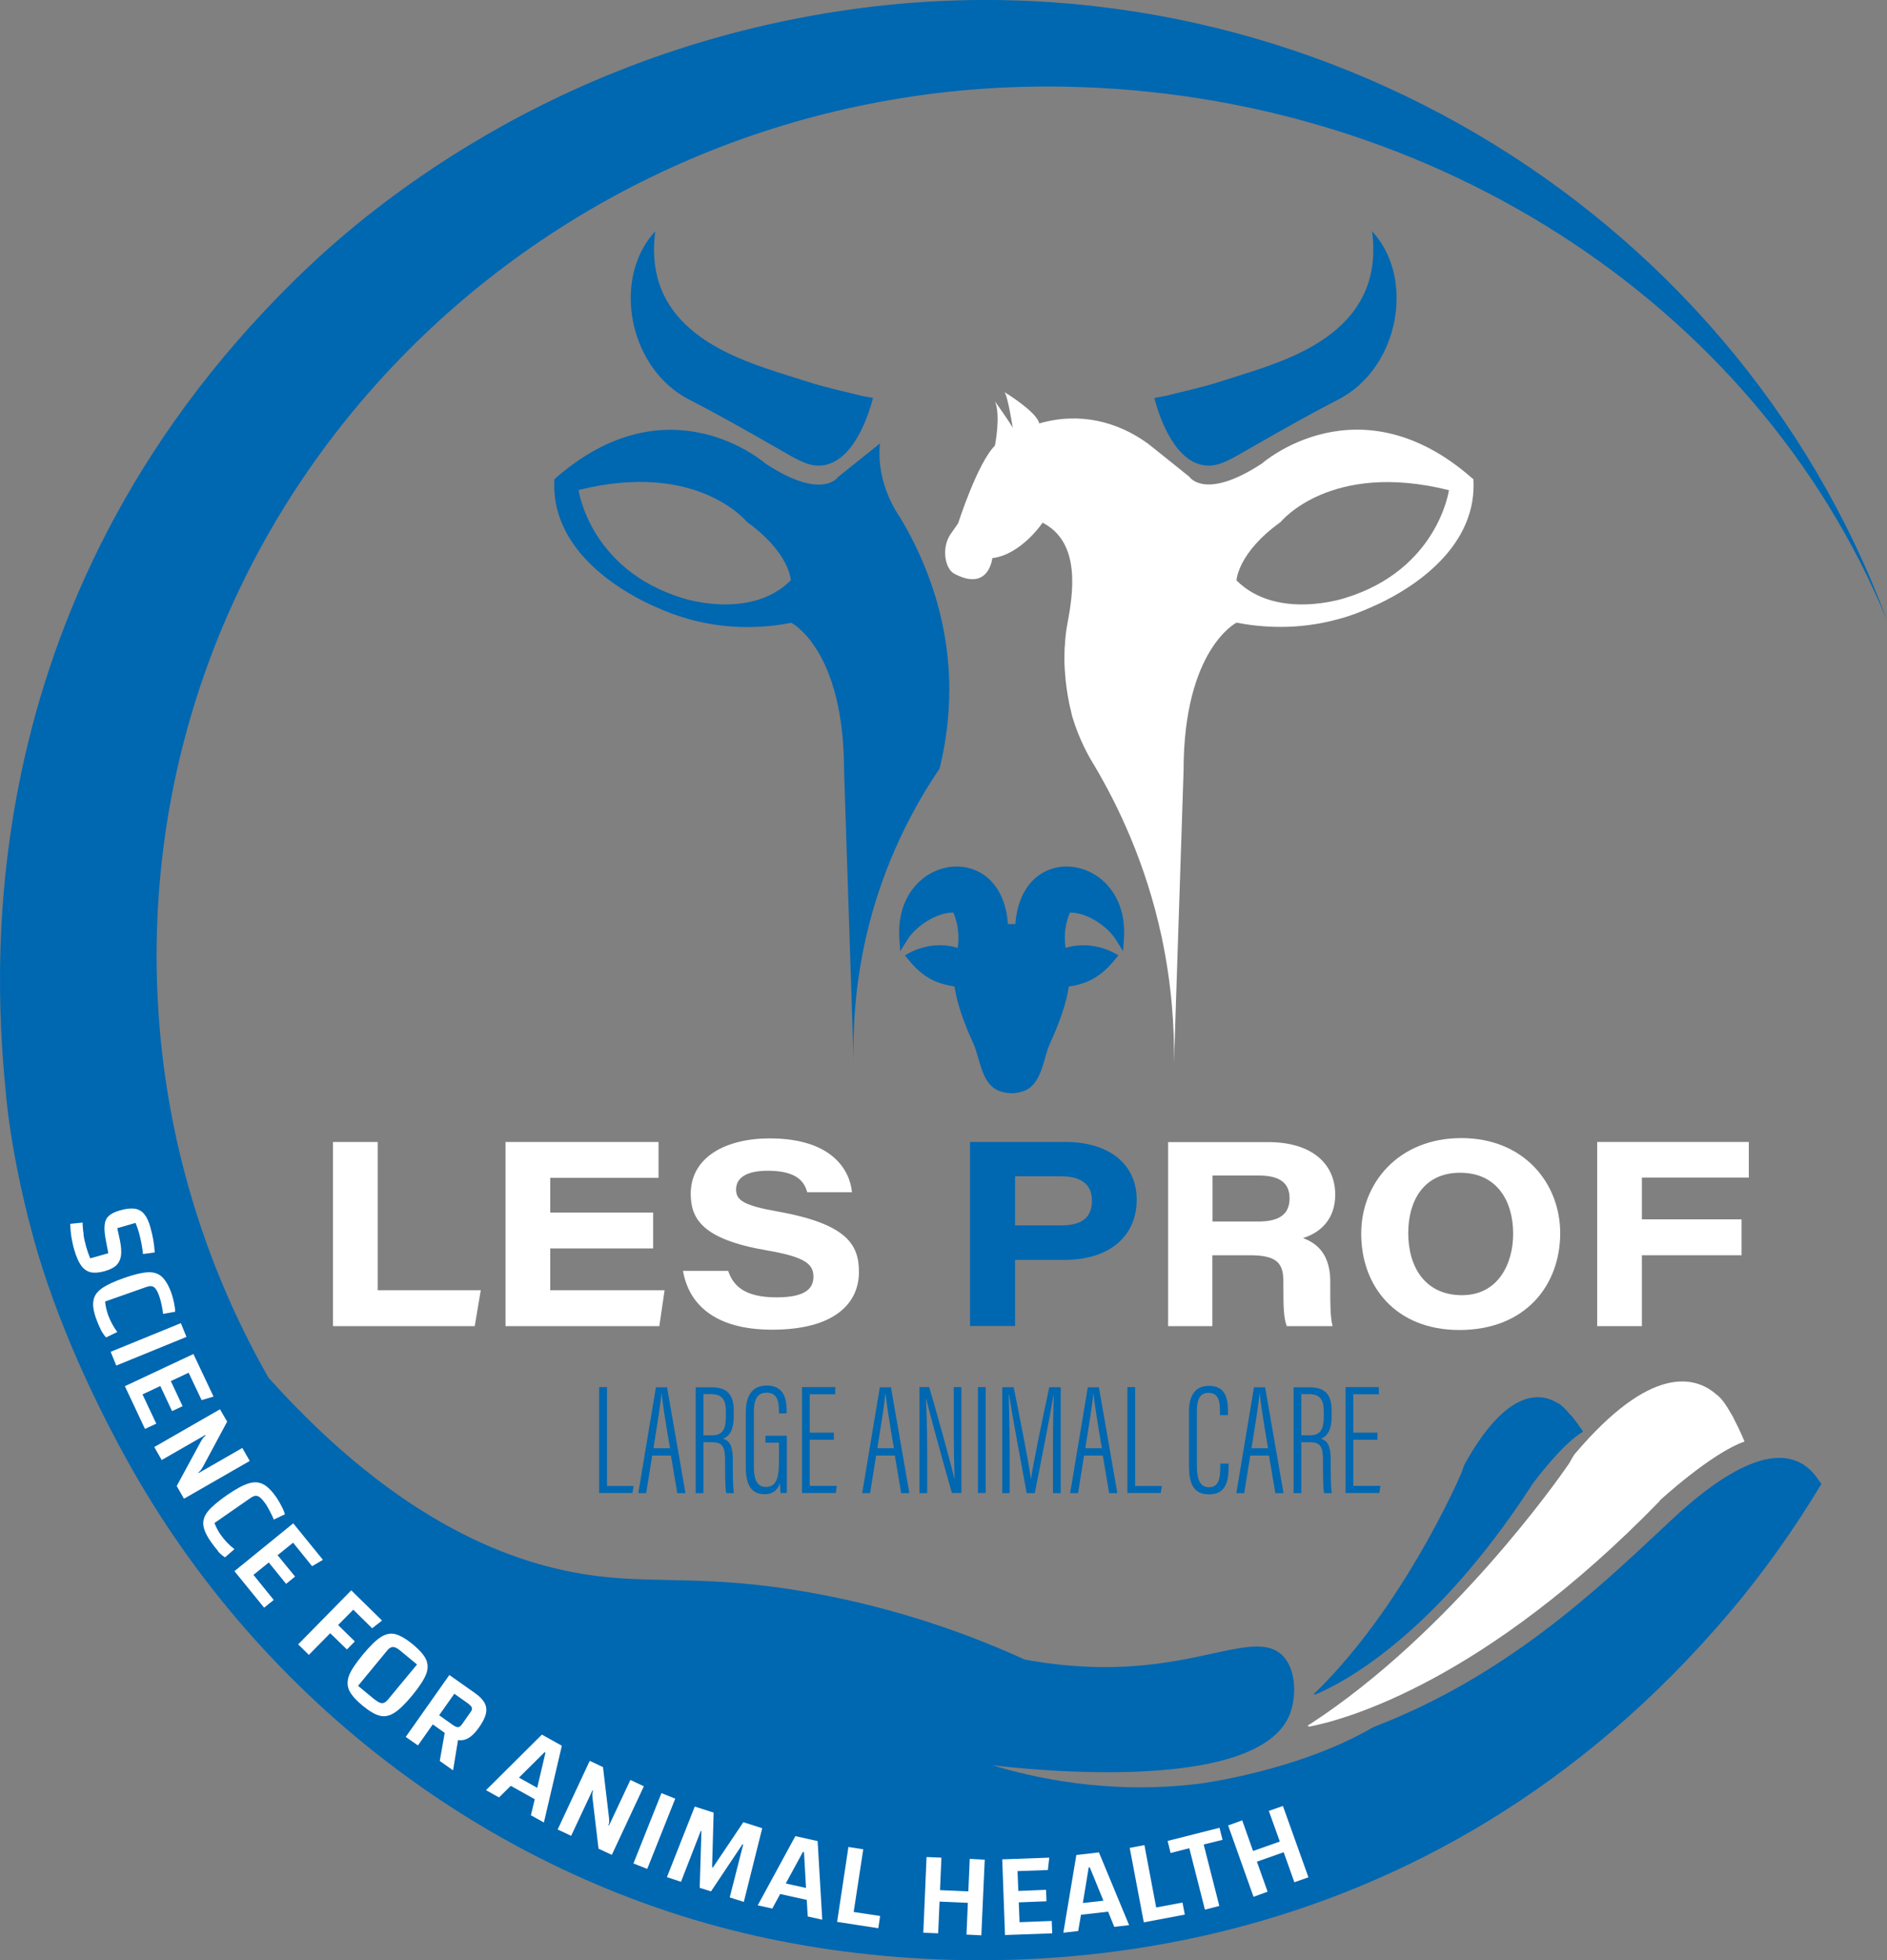 <?xml version="1.0" encoding="UTF-8"?>
<svg id="Layer_2" data-name="Layer 2" xmlns="http://www.w3.org/2000/svg" viewBox="0 0 121.95 126.65">
  <rect x="0" y="0" width="121.95" height="126.65" fill="#808080" stroke="none"/>
  <defs>
    <style>
      .cls-1, .cls-2 {
        fill: #fff;
      }

      .cls-3 {
        fill: #0067b1;
      }

      .cls-2 {
        fill-rule: evenodd;
      }

      .cls-4 {
        fill: #404041;
      }
    </style>
  </defs>
  <g id="Layer_1-2" data-name="Layer 1">
    <g>
      <polygon class="cls-1" points="21.52 73.78 24.41 73.78 24.41 83.36 31.07 83.36 30.68 85.68 21.52 85.68 21.52 73.78"/>
      <polygon class="cls-1" points="42.21 80.66 35.56 80.66 35.56 83.36 42.95 83.36 42.61 85.68 32.67 85.68 32.67 73.78 42.56 73.78 42.56 76.1 35.56 76.1 35.56 78.34 42.21 78.34 42.21 80.66"/>
      <path class="cls-1" d="M47.06,82.11c.34,1.03,1.15,1.71,3.13,1.71,1.86,0,2.38-.57,2.38-1.33,0-.83-.54-1.28-3.04-1.71-4.14-.71-4.89-2.04-4.89-3.65,0-2.38,2.28-3.58,5.1-3.58,4.07,0,5.19,2.09,5.32,3.48h-2.89c-.17-.59-.57-1.39-2.54-1.39-1.37,0-2.06.44-2.06,1.22,0,.68.49,1.03,2.72,1.42,4.51.81,5.22,2.18,5.22,3.9,0,2.06-1.62,3.73-5.61,3.73-3.72,0-5.39-1.66-5.76-3.8h2.91Z"/>
      <path class="cls-3" d="M62.7,73.78h6.15c2.77,0,4.61,1.39,4.61,3.73s-1.74,3.89-4.65,3.89h-3.21v4.27h-2.91v-11.89ZM65.6,79.17h2.98c1.23,0,1.99-.42,1.99-1.6,0-.96-.59-1.57-1.99-1.57h-2.98v3.18Z"/>
      <path class="cls-1" d="M78.35,81.1v4.58h-2.86v-11.89h6.47c2.76,0,4.33,1.35,4.33,3.4,0,1.54-.9,2.43-2.08,2.8.49.2,1.76.68,1.76,2.8v.59c0,.83,0,1.74.15,2.3h-2.96c-.2-.52-.22-1.23-.22-2.48v-.41c0-1.2-.44-1.69-2.18-1.69h-2.42ZM78.35,78.92h2.98c1.4,0,2.01-.51,2.01-1.5s-.63-1.47-1.99-1.47h-2.99v2.97Z"/>
      <path class="cls-1" d="M100.83,79.68c0,3.31-2.2,6.25-6.52,6.25-4.04,0-6.34-2.75-6.34-6.23,0-3.28,2.43-6.17,6.47-6.17s6.39,2.91,6.39,6.15M91.01,79.66c0,2.25,1.13,4.02,3.47,4.02s3.31-2.03,3.31-3.97c0-2.09-1.03-3.94-3.43-3.94s-3.35,1.88-3.35,3.89"/>
      <polygon class="cls-1" points="103.22 73.78 113.02 73.78 113.02 76.08 106.11 76.08 106.11 78.78 112.55 78.78 112.55 81.1 106.11 81.1 106.11 85.68 103.22 85.68 103.22 73.78"/>
      <path class="cls-1" d="M112.74,93.13s-.31-.76-.72-1.53c0,0,0,0,.01-.01l-.1-.16c-.32-.57-.68-1.12-1.01-1.34-1.38-1.21-4.25-1.92-9.13,3.83-.17.2-.31.55-.48.77-.46.67-7.49,10.76-16.67,16.72h0s-.27.11,0,.14c2.38-.46,11.31-2.94,22.62-14.57v-.03s3.31-3.05,5.47-3.81"/>
      <path class="cls-3" d="M102.3,92.48s-.32-.49-.72-.98c0,0,0,0,0,0l-.1-.1c-.3-.36-.64-.7-.9-.8-1.15-.66-3.28-.76-5.92,3.99-.09.16-.14.43-.23.61-.23.54-3.79,8.67-9.45,14.18h0s-.17.12.02.1c1.62-.66,7.59-3.67,13.97-13.49v-.02s1.91-2.63,3.33-3.47"/>
      <path class="cls-3" d="M108.01,98.21c-3.95,3.68-9.54,9.19-17.51,12.66-.07.03-.15.06-.23.1-.5.21-1,.42-1.52.62-.02,0-.02.01-.02.01-4.87,2.84-11.21,3.64-11.21,3.64-5.86.73-10.75-.39-13.39-1.19,2.09.25,17.15,1.92,19.22-3.28.44-1.11.45-2.92-.49-3.83-1.37-1.32-3.97.04-8.16.56-2.11.27-4.97.37-8.48-.28-3.2-1.46-8-3.3-14.04-4.36-6.34-1.1-9.6-.55-13.47-1.02-5.44-.65-12.89-3.4-21.36-12.83-4.6-8.07-7.23-17.37-7.23-27.26,0-31.02,25.78-56.16,57.57-56.16,24.23,0,45.77,13.85,54.27,34.52C112.03,13.27,83.78-3.76,54.29.71,34.08,3.77,22.09,15.11,19.05,18.09-2.45,39.21-.29,63.87.41,70.96c.4,4.07,1.57,8.34,1.57,8.34,1.28,4.97,3.61,10.29,6.17,14.93,8.72,15.83,24.07,27.36,41.51,31.02,16.33,3.43,42.61,2.01,62.18-21.14,2.15-2.54,4.15-5.38,5.87-8.23-.06-.11-.11-.15-.19-.27-1.01-1.51-3.4-3.1-9.5,2.59"/>
      <path class="cls-3" d="M42.35,14.94c-2.66,2.85-1.85,8.16,1.48,10.45.92.63.63.25,6.81,3.8,1.04.6,1.76,1.02,2.64.86,2.01-.37,2.92-3.49,3.14-4.34-.24-.04-.48-.09-.72-.13-1.17-.3-2.35-.54-3.49-.91-1.79-.58-3.64-1.09-5.31-1.93-3.11-1.55-5.07-3.94-4.55-7.81"/>
      <path class="cls-3" d="M54.55,49.81c0-7.87-3.41-9.57-3.41-9.57-1.57.3-3.94.51-6.62-.24-.79-.22-1.49-.49-2.11-.77-1.02-.44-5.81-2.64-6.51-6.84-.07-.43-.1-.91-.07-1.43,7.39-6.54,13.65-1,13.65-1,3.7,2.42,4.69.85,4.69.85l2.7-2.16c-.28,2.67,1.28,4.75,1.28,4.75,1.22,2.02,3.19,5.96,3.2,11.12,0,1.99-.28,3.73-.63,5.14-1.56,2.3-3.63,5.98-4.75,10.88-.72,3.15-.86,5.94-.8,8.11l-.62-18.83ZM37.39,31.66s.71,5.12,6.68,6.97c0,0,4.41,1.49,7.04-1.14,0,0-.07-1.78-2.84-3.77,0,0-3.2-3.98-10.88-2.06"/>
      <path class="cls-3" d="M88.67,14.94c2.66,2.85,1.85,8.16-1.48,10.45-.92.63-.63.25-6.81,3.8-1.04.6-1.76,1.02-2.64.86-2.01-.37-2.92-3.49-3.14-4.34.24-.04.48-.09.72-.13,1.17-.3,2.35-.54,3.49-.91,1.79-.58,3.64-1.09,5.31-1.93,3.11-1.55,5.07-3.94,4.55-7.81"/>
      <path class="cls-4" d="M69.1,45.57c-.14-.65-.31-1.65-.33-2.84,0,1.04.13,1.99.33,2.84M68.77,42.72c0-.24,0-.48,0-.73-.01.25-.01.49,0,.73M69.1,45.57c.04.2.08.37.12.49-.04-.16-.08-.33-.12-.49M74.15,28.65h0s.1.08.14.12l-.14-.12Z"/>
      <path class="cls-3" d="M65.62,59.7c.13-1.79.92-2.9,1.94-3.4.48-.24,1.02-.34,1.55-.31.53.03,1.06.19,1.54.46.14.08.27.17.4.26h0s0,0,0,0c1,.76,1.7,2.09,1.59,3.88l-.06.87-.46-.74c-.31-.5-.86-.99-1.48-1.33-.49-.27-1.02-.43-1.49-.43-.25.57-.38,1.24-.32,1.96,0,.11.02.22.04.32.71-.22,1.5-.22,2.25-.02.3.08.59.2.86.34l.3.16-.21.26c-.51.64-1.01,1.04-1.52,1.31-.47.24-.95.37-1.48.45v.02c-.16,1.05-.58,2.28-1.22,3.67-.12.26-.21.59-.31.92-.23.81-.47,1.66-1.19,2.06-.13.07-.28.12-.45.16-.16.04-.34.06-.52.06h0c-.18,0-.35-.02-.52-.06-.16-.04-.32-.09-.45-.16-.72-.39-.96-1.25-1.19-2.06-.1-.34-.19-.66-.31-.92-.64-1.38-1.06-2.62-1.22-3.67v-.02c-.53-.09-1.01-.21-1.48-.45-.52-.27-1.01-.67-1.52-1.31l-.21-.26.3-.16c.27-.15.57-.26.86-.34.75-.21,1.54-.2,2.25.02.02-.11.03-.22.04-.32.05-.72-.07-1.39-.32-1.96-.48,0-1,.16-1.49.43-.62.34-1.17.83-1.48,1.33l-.46.74-.06-.87c-.11-1.79.59-3.12,1.59-3.88h0s0,0,0,0c.13-.1.26-.19.4-.26.48-.28,1.01-.43,1.54-.46.53-.03,1.06.07,1.55.31,1.02.5,1.81,1.61,1.94,3.4.08,0,.17,0,.25,0s.17,0,.25,0"/>
      <path class="cls-2" d="M95.2,30.95c-7.39-6.54-13.65-1-13.65-1-3.7,2.42-4.69.85-4.69.85l-2.12-1.7s-.02-.01-.02-.02l-.41-.32s-.09-.08-.14-.11c-1.94-1.41-4.41-2.05-7.01-1.29-.12-.71-2.13-1.96-2.25-2.03.22.23.54,2.31.54,2.31-.21-.39-1.15-1.71-1.15-1.71.39.91,0,2.86,0,2.86-1.13,1.12-2.38,5.02-2.38,5.02l-.48.69c-.61.87-.38,2.23.22,2.56,2.25,1.21,2.47-1,2.47-1,1.86-.22,3.25-2.29,3.25-2.29,2.51,1.29,1.96,4.62,1.6,6.54-.09.47-.14.94-.16,1.39-.02.09-.02.19-.02.28-.08,1.89.28,3.46.44,4.07,0,.04.01.07.02.1,0,.03.02.06.02.09.01.05.02.07.02.07.46,1.53,1.1,2.63,1.43,3.16,1.49,2.52,3.31,6.25,4.34,11.05.66,3.1.83,5.87.8,8.11l.62-18.83c0-7.86,3.42-9.57,3.42-9.57,1.56.3,3.94.51,6.62-.24.79-.21,1.49-.49,2.11-.77,1.03-.44,5.82-2.64,6.51-6.84.07-.43.1-.91.07-1.43M86.95,38.63s-4.41,1.49-7.04-1.13c0,0,.07-1.78,2.85-3.77,0,0,3.2-3.98,10.88-2.06,0,0-.71,5.12-6.69,6.96"/>
      <path class="cls-1" d="M5.39,79.73c.04.28.1.54.17.79.07.26.16.52.27.78l1.17-.33-.14-.73c-.09-.45-.13-.81-.1-1.07.02-.26.11-.46.27-.61.16-.15.4-.27.73-.36.38-.11.69-.14.94-.11.25.04.46.15.62.35.16.19.3.48.4.86.15.53.25,1.07.28,1.62l-.76.1c-.04-.44-.13-.9-.26-1.38-.07-.25-.15-.46-.22-.63l-1.18.34.17.78c.08.41.11.74.07,1-.04.26-.14.46-.3.62-.17.16-.42.28-.76.38-.36.1-.66.12-.9.07-.24-.06-.45-.2-.62-.44-.17-.24-.31-.57-.44-1.01-.17-.58-.25-1.14-.26-1.68l.8-.08c0,.23.02.48.07.76"/>
      <path class="cls-1" d="M6.51,85.89c-.1-.19-.2-.43-.3-.7-.17-.48-.23-.87-.17-1.17.05-.3.23-.56.54-.78.31-.22.78-.44,1.43-.67.65-.23,1.17-.35,1.54-.37.38-.02.69.08.92.3.23.21.44.57.62,1.08.06.17.11.38.16.61.05.24.07.42.07.56l-.78.14c-.02-.18-.05-.38-.1-.6-.05-.23-.1-.41-.15-.55-.1-.29-.21-.48-.33-.57-.11-.09-.28-.1-.5-.02l-2.67.94c.03.28.09.56.19.85.14.39.34.77.6,1.12l-.73.35c-.13-.15-.25-.33-.35-.52"/>
      <rect class="cls-1" x="7.15" y="86.38" width="4.9" height=".96" transform="translate(-32.12 10.07) rotate(-22.21)"/>
      <polygon class="cls-1" points="9.21 90.09 10.1 91.98 9.37 92.32 8.07 89.56 12.5 87.48 13.8 90.23 13.03 90.46 12.19 88.69 11.04 89.23 11.8 90.85 11.12 91.17 10.36 89.55 9.21 90.09"/>
      <path class="cls-1" d="M14.21,91.04l.47.81-1.53,2.85c-.07.13-.13.23-.17.28-.04.05-.09.1-.16.15l.02.04,2.82-1.62.48.84-4.25,2.44-.47-.82,1.54-2.84c.07-.13.13-.22.17-.27.04-.05.1-.1.16-.15l-.02-.04-2.82,1.62-.48-.84,4.25-2.44Z"/>
      <path class="cls-1" d="M14.09,100.2c-.15-.16-.3-.36-.47-.6-.29-.42-.45-.78-.48-1.08-.03-.3.07-.6.31-.89.24-.29.64-.63,1.2-1.02.57-.39,1.03-.65,1.39-.76.36-.12.68-.1.96.04.28.14.57.43.88.88.1.15.21.33.32.55.11.21.18.39.21.52l-.72.34c-.06-.17-.15-.35-.26-.56-.11-.21-.2-.37-.29-.49-.18-.25-.33-.41-.47-.46-.13-.06-.3-.02-.49.12l-2.32,1.61c.1.26.23.52.41.77.24.34.53.65.88.92l-.61.53c-.17-.11-.33-.25-.47-.41"/>
      <polygon class="cls-1" points="16.38 101.75 17.69 103.37 17.07 103.87 15.15 101.51 18.95 98.42 20.87 100.78 20.17 101.19 18.94 99.67 17.94 100.48 19.07 101.86 18.49 102.33 17.37 100.95 16.38 101.75"/>
      <polygon class="cls-1" points="19.96 106.92 19.27 106.24 22.7 102.75 24.69 104.7 24.05 105.2 22.83 104 21.85 104.99 22.93 106.05 22.42 106.57 21.34 105.52 19.96 106.92"/>
      <path class="cls-1" d="M24.61,105.77c.31-.2.63-.27.94-.19.31.08.69.3,1.13.66.44.37.73.69.86.99.13.29.13.61-.01.96-.14.35-.44.8-.89,1.35-.45.55-.84.92-1.15,1.12-.32.2-.63.27-.94.19-.31-.07-.69-.3-1.13-.66-.44-.37-.73-.7-.86-.99-.13-.29-.13-.61,0-.96.14-.35.44-.79.89-1.34.46-.55.84-.93,1.16-1.13M24.22,109.8c.19.16.35.24.47.24.12,0,.25-.07.38-.23l1.88-2.27-1.09-.9c-.19-.16-.34-.23-.47-.23-.12,0-.25.08-.37.23l-1.88,2.28,1.09.9Z"/>
      <path class="cls-1" d="M28.42,113.77l.32-1.81-.77-.55-.96,1.36-.79-.55,2.82-4,1.66,1.17c.3.21.51.43.62.64.11.21.14.45.08.7-.06.25-.21.55-.46.9-.22.31-.44.53-.66.66-.22.13-.45.17-.68.13l-.32,1.96-.85-.6ZM28.38,110.82l.86.61c.15.11.27.16.35.16.08,0,.16-.05.24-.15l.6-.85c.07-.1.09-.19.06-.27-.03-.08-.12-.17-.27-.28l-.86-.61-.98,1.39Z"/>
      <path class="cls-1" d="M34.55,116.24l-1.54-.86-.76.75-.84-.47,3.61-3.59,1.29.72-1.16,4.96-.84-.47.25-1.04ZM34.72,115.5l.53-2.26-.06-.03-1.65,1.64,1.18.66Z"/>
      <path class="cls-1" d="M38.12,113.77l.85.4.38,3.21c.02.15.02.26.02.33,0,.07-.02.14-.05.21l.04.02,1.38-2.94.87.41-2.07,4.43-.86-.4-.38-3.21c-.02-.15-.02-.25-.02-.32,0-.07.02-.14.05-.22l-.04-.02-1.38,2.94-.87-.41,2.07-4.43Z"/>
      <rect class="cls-1" x="39.84" y="117.82" width="4.89" height=".96" transform="translate(-83.26 113.76) rotate(-68.26)"/>
      <polygon class="cls-1" points="44.9 116.72 46.12 117.11 46.02 120.64 46.07 120.66 48.04 117.73 49.26 118.12 48.07 122.88 47.16 122.59 48.03 119.17 47.98 119.16 45.95 122.2 45.22 121.97 45.33 118.31 45.29 118.29 44.01 121.58 43.1 121.28 44.9 116.72"/>
      <path class="cls-1" d="M52.14,122.75l-1.72-.38-.51.94-.94-.21,2.43-4.47,1.44.32.3,5.08-.94-.21-.06-1.06ZM52.09,121.99l-.13-2.32-.07-.02-1.11,2.04,1.32.29Z"/>
      <polygon class="cls-1" points="54.83 119.33 55.79 119.48 55.17 123.53 56.88 123.79 56.76 124.58 54.1 124.17 54.83 119.33"/>
      <polygon class="cls-1" points="63.64 120.15 63.42 125.04 62.46 124.99 62.55 122.94 60.72 122.86 60.63 124.91 59.67 124.87 59.88 119.98 60.84 120.02 60.75 122.12 62.58 122.2 62.67 120.1 63.64 120.15"/>
      <polygon class="cls-1" points="65.89 124.19 67.97 124.11 68 124.91 64.95 125.02 64.77 120.13 67.81 120.02 67.72 120.82 65.76 120.89 65.81 122.17 67.6 122.1 67.63 122.84 65.84 122.91 65.89 124.19"/>
      <path class="cls-1" d="M71.61,123.51l-1.75.2-.18,1.05-.96.11.84-5.02,1.46-.17,1.95,4.7-.96.11-.4-.99ZM71.31,122.8l-.88-2.15h-.07s-.38,2.3-.38,2.3l1.34-.15Z"/>
      <polygon class="cls-1" points="73.01 119.39 73.96 119.21 74.72 123.24 76.42 122.92 76.57 123.7 73.92 124.2 73.01 119.39"/>
      <polygon class="cls-1" points="78.8 123.14 77.87 123.38 76.86 119.41 75.65 119.72 75.46 118.94 78.81 118.09 79.01 118.87 77.79 119.17 78.8 123.14"/>
      <polygon class="cls-1" points="82.91 116.68 84.56 121.29 83.65 121.61 82.96 119.67 81.23 120.28 81.92 122.22 81.01 122.55 79.37 117.94 80.28 117.61 80.98 119.59 82.71 118.98 82 117 82.91 116.68"/>
      <polygon class="cls-3" points="38.72 89.62 39.23 89.62 39.23 96.01 40.95 96.01 40.87 96.46 38.72 96.46 38.72 89.62"/>
      <path class="cls-3" d="M42.15,94.04l-.39,2.43h-.51l1.14-6.84h.72l1.19,6.84h-.53l-.41-2.43h-1.22ZM43.3,93.57c-.3-1.74-.48-2.95-.54-3.51h-.02c-.02.5-.29,2.1-.51,3.51h1.07Z"/>
      <path class="cls-3" d="M45.46,93.18v3.29h-.5v-6.84h1.01c1.02,0,1.45.46,1.45,1.52v.35c0,.84-.25,1.3-.7,1.45.46.14.64.5.64,1.4,0,.59-.01,1.67.07,2.12h-.5c-.08-.44-.07-1.6-.07-2.07,0-.92-.14-1.22-.86-1.22h-.55ZM45.46,92.73h.59c.71,0,.86-.49.86-1.21v-.35c0-.69-.21-1.1-.96-1.1h-.49v2.67Z"/>
      <path class="cls-3" d="M50.85,96.46h-.41c-.01-.11-.03-.49-.04-.65-.16.54-.54.73-.99.73-.9,0-1.21-.68-1.21-1.73v-3.57c0-1.13.46-1.72,1.35-1.72,1.02,0,1.29.7,1.29,1.66v.14h-.5v-.13c0-.56-.06-1.21-.79-1.21-.54,0-.83.32-.83,1.26v3.54c0,.76.19,1.29.77,1.29.75,0,.85-.71.85-1.71v-1.15h-.87v-.45h1.38v3.68Z"/>
      <polygon class="cls-3" points="53.89 93.02 52.33 93.02 52.33 96 54.08 96 54.01 96.46 51.83 96.46 51.83 89.62 53.98 89.62 53.98 90.08 52.33 90.08 52.33 92.56 53.89 92.56 53.89 93.02"/>
      <path class="cls-3" d="M56.62,94.04l-.39,2.43h-.51l1.14-6.84h.72l1.19,6.84h-.53l-.41-2.43h-1.22ZM57.77,93.57c-.3-1.74-.48-2.95-.54-3.51h-.02c-.02.5-.29,2.1-.51,3.51h1.07Z"/>
      <path class="cls-3" d="M59.42,96.46v-6.84h.63c.44,1.47,1.48,5.21,1.62,5.9h.02c-.03-.97-.05-1.94-.05-3.05v-2.85h.49v6.84h-.61c-.47-1.61-1.5-5.38-1.67-6.1h-.01c.04.82.08,2.03.08,3.27v2.84h-.49Z"/>
      <rect class="cls-3" x="63.2" y="89.62" width=".5" height="6.84"/>
      <path class="cls-3" d="M68.05,93.4c0-1.32.03-2.6.05-3.3h-.01c-.18,1.12-.8,4.3-1.22,6.37h-.52c-.32-1.75-.96-5.17-1.14-6.37h-.02c.02.79.06,2.35.06,3.52v2.85h-.48v-6.84h.74c.45,2.22,1.02,5.11,1.11,5.92h.01c.1-.77.73-3.84,1.18-5.92h.74v6.84h-.5v-3.07Z"/>
      <path class="cls-3" d="M70.06,94.04l-.39,2.43h-.51l1.14-6.84h.72l1.19,6.84h-.53l-.41-2.43h-1.22ZM71.21,93.57c-.3-1.74-.48-2.95-.54-3.51h-.02c-.02.5-.29,2.1-.51,3.51h1.07Z"/>
      <polygon class="cls-3" points="72.86 89.62 73.36 89.62 73.36 96.01 75.09 96.01 75.01 96.46 72.86 96.46 72.86 89.62"/>
      <path class="cls-3" d="M79.4,94.56v.21c0,.93-.17,1.78-1.27,1.78s-1.29-.87-1.29-1.85v-3.5c0-1.12.46-1.66,1.29-1.66,1.06,0,1.23.79,1.23,1.65v.24h-.52v-.25c0-.6-.07-1.19-.73-1.19-.62,0-.76.51-.76,1.21v3.51c0,.85.19,1.38.78,1.38.64,0,.73-.57.73-1.31v-.22h.52Z"/>
      <path class="cls-3" d="M80.8,94.04l-.39,2.43h-.51l1.14-6.84h.72l1.19,6.84h-.53l-.41-2.43h-1.22ZM81.95,93.57c-.3-1.74-.48-2.95-.54-3.51h-.02c-.02.5-.29,2.1-.51,3.51h1.08Z"/>
      <path class="cls-3" d="M84.1,93.18v3.29h-.5v-6.84h1.01c1.02,0,1.45.46,1.45,1.52v.35c0,.84-.25,1.3-.7,1.45.46.14.64.5.64,1.4,0,.59-.01,1.67.07,2.12h-.5c-.08-.44-.07-1.6-.07-2.07,0-.92-.14-1.22-.86-1.22h-.55ZM84.1,92.73h.59c.71,0,.86-.49.86-1.21v-.35c0-.69-.21-1.1-.96-1.1h-.49v2.67Z"/>
      <polygon class="cls-3" points="89.02 93.02 87.46 93.02 87.46 96 89.21 96 89.14 96.46 86.96 96.46 86.96 89.62 89.11 89.62 89.11 90.08 87.46 90.08 87.46 92.56 89.02 92.56 89.02 93.02"/>
    </g>
  </g>
</svg>